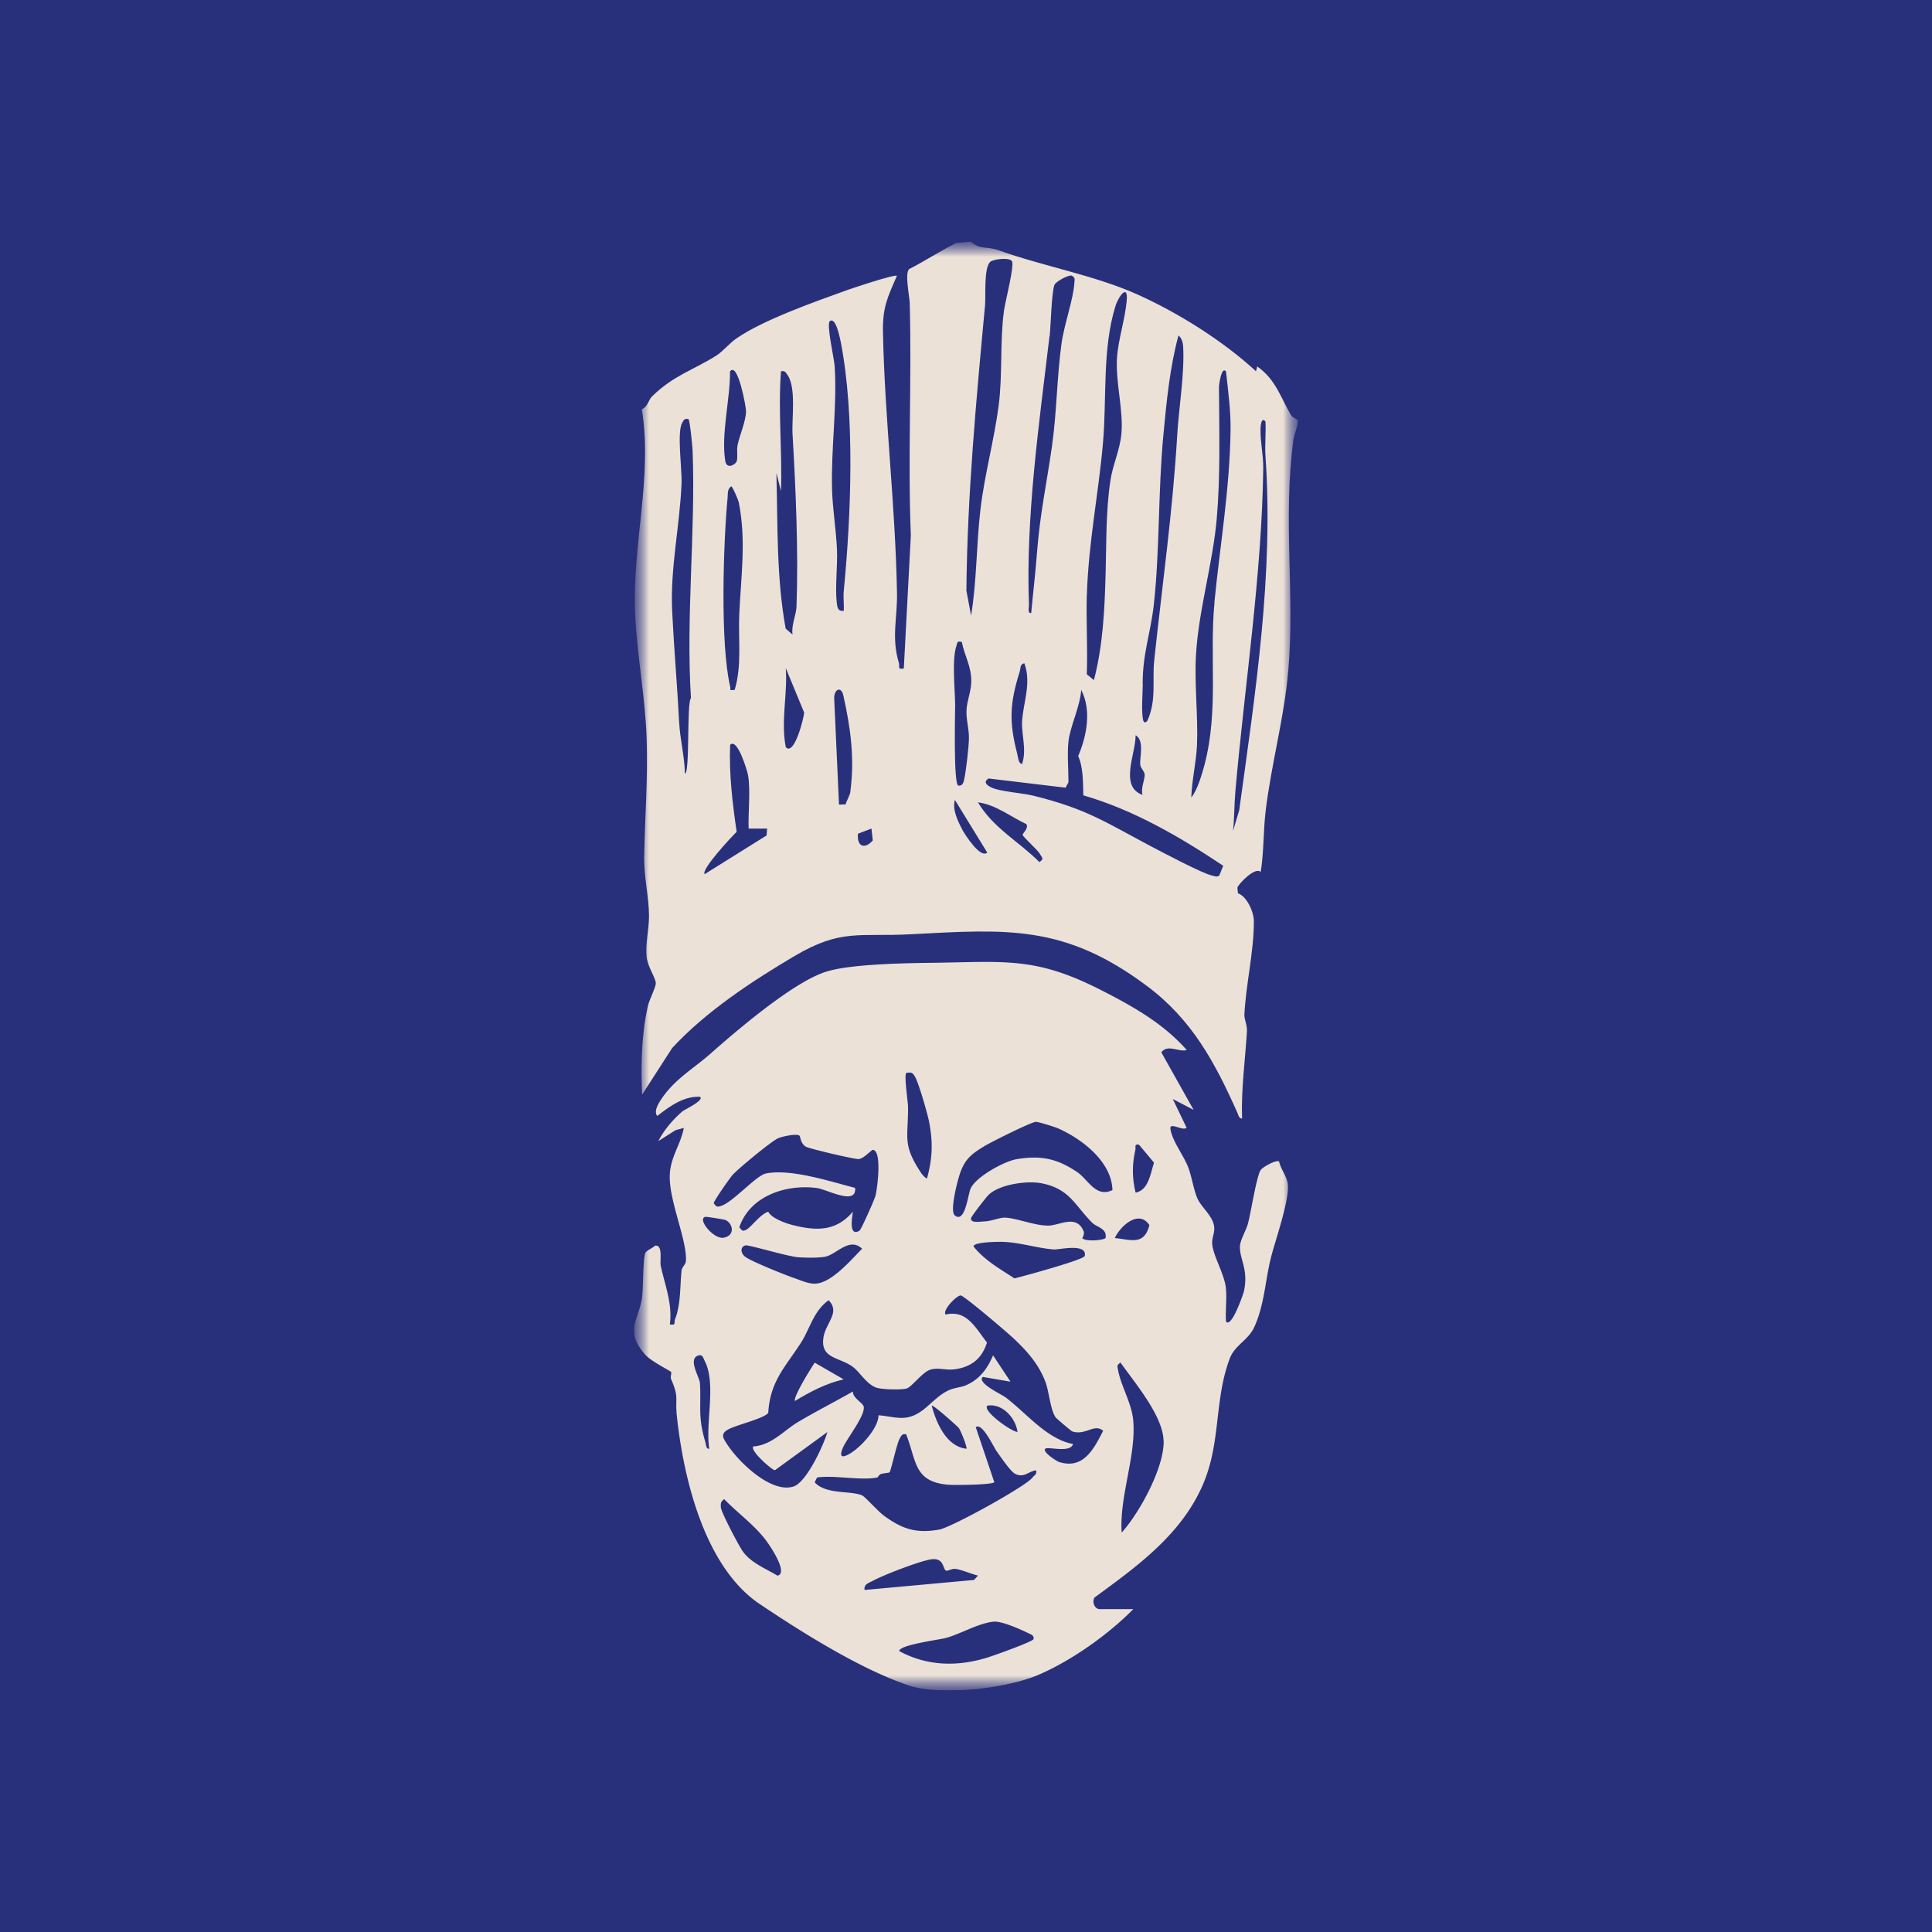 <?xml version="1.0" encoding="UTF-8"?>
<svg data-bbox="0 0 64 64" xmlns="http://www.w3.org/2000/svg" viewBox="0 0 64 64" height="64" width="64" data-type="color">
    <g>
        <path fill="#28307C" d="M64 0v64H0V0z" data-color="1"/>
        <g clip-path="url(#1fea66dd-0e04-4905-b5d0-ffce2d67680e)">
            <mask height="48" width="22" y="8" x="21" maskUnits="userSpaceOnUse" style="mask-type:luminance" id="5f38f47f-9f80-481b-ad0d-96905bd5b323" fill="none">
                <path fill="#ffffff" d="M43 8H21v48h22z"/>
            </mask>
            <g mask="url(#5f38f47f-9f80-481b-ad0d-96905bd5b323)">
                <mask height="48" width="22" y="8" x="21" maskUnits="userSpaceOnUse" style="mask-type:luminance" id="00f12ee6-1e76-4637-908b-e756e05ddc04" fill="none">
                    <path fill="#ffffff" d="M43 8H21v48h22z"/>
                </mask>
                <g mask="url(#00f12ee6-1e76-4637-908b-e756e05ddc04)">
                    <path fill="#ECE1D6" d="M21.373 44.873c.185.217.828.534.858.576.025.038-.034.153 0 .237.273.622.125.61.192 1.233.222 2.074.924 4.991 2.738 6.213 1.423.955 3.319 2.146 4.915 2.692 1.069.367 3.264.111 4.317-.34 1.083-.462 2.317-1.332 3.149-2.18h-1.113c-.162 0-.262-.221-.174-.382 1.405-1.03 2.89-2.089 3.604-3.769.591-1.39.362-2.803.883-4.162.163-.424.602-.6.794-1.004.34-.71.377-1.558.555-2.284.14-.584.661-2.02.562-2.524-.048-.244-.23-.458-.281-.703-.096-.068-.555.191-.614.287-.137.221-.318 1.394-.417 1.768-.063.233-.263.553-.266.76-.015.427.288.748.133 1.481-.019.084-.41 1.234-.595 1.008-.026-.37.037-.779-.008-1.141-.055-.45-.428-1.062-.45-1.444-.012-.214.103-.37.059-.603-.056-.317-.422-.615-.54-.875-.137-.297-.192-.752-.329-1.088-.155-.378-.525-.86-.573-1.233-.033-.245.403.084.536-.038l-.458-.951.69.359-1.07-1.906c.22-.282.568 0 .842-.076-.776-.886-1.811-1.463-2.838-1.986-2.148-1.096-3.138-.94-5.492-.905-.898.011-2.801.034-3.622.298-1.079.34-2.945 1.936-3.821 2.711-.57.504-1.25.878-1.685 1.593-.078.126-.189.336-.082.473.414-.317.873-.664 1.42-.634.144.115-.514.424-.577.474-.314.27-.617.618-.806.992l.57-.362.273-.073c-.107.577-.466.978-.466 1.627 0 .844.577 2.104.536 2.78-.007.118-.13.198-.144.317-.055.523-.022 1.119-.214 1.607-.048.119.048.214-.174.176.092-.695-.17-1.31-.303-1.947-.033-.168.081-.703-.189-.661-.073.08-.27.153-.314.23-.092.152-.07 1.244-.122 1.538-.14.771-.569 1.046.111 1.844m4.383 7.32c-.384-.232-.872-.42-1.145-.797-.13-.18-.725-1.306-.732-1.47-.008-.138 0-.184.11-.268.444.458.984.84 1.375 1.352.119.156.773 1.1.389 1.184m6.936 2.718c-.98.298-1.98.28-2.9-.221 0-.21 1.337-.374 1.566-.44.488-.14 1.06-.484 1.56-.534.258-.026.872.245 1.134.374.085.042.215.073.189.203-.019.084-1.338.554-1.553.619M28.64 52.67c-.03-.195.151-.237.277-.305.347-.191 1.567-.66 1.93-.71.424-.058.38.301.487.374.04.026.203-.073.318-.058.229.035.517.168.746.222l-.133.145-3.629.332zm5.565-3.727c-.218.294-2.697 1.657-3.09 1.726-.764.134-1.215-.011-1.825-.454-.207-.15-.628-.63-.728-.676-.366-.168-1.197-.02-1.574-.435l.078-.16c.587-.085 1.448.11 1.995 0 .019-.005.063-.096.122-.115.089-.03.259-.035.285-.058.044-.038.236-.943.336-1.118.06-.1.078-.165.214-.138.348.89.252 1.547 1.346 1.665.21.023 1.492.011 1.574-.08l-.614-1.822c.215-.168.58.646.706.818s.444.652.603.729c.292.141.425-.08.687-.119.037.138-.055.157-.115.237m-3.34-2.379c.037-.046.857.688.894.737.067.084.292.653.255.691-.658-.076-.994-.84-1.15-1.428m1.844 0c.488-.084.935.397.998.87-.193 0-1.176-.702-.998-.87m3.148-5.556s.082-.13.037-.229c-.236-.558-.783-.19-1.153-.18-.45.012-1.075-.255-1.456-.263-.177-.004-.436.118-.687.126-.122.004-.477.069-.425-.118.018-.07.495-.684.573-.76.362-.352 1.275-.481 1.759-.386.916.18 1.083.699 1.663 1.295.17.171.517.194.454.523-.144.088-.69.107-.765 0m.074.592c-.026.122-2.04.672-2.324.74-.48-.313-.987-.595-1.357-1.057 0-.138.666-.15.806-.153.628-.02 1.264.21 1.863.252.162.011 1.108-.221 1.016.218m2.613 6.106c.03.89-.802 2.405-1.39 3.055-.081-1.188.477-2.52.385-3.693-.045-.584-.41-1.161-.507-1.7-.022-.133-.044-.145.082-.24.458.65 1.4 1.753 1.426 2.574m-.935-9.604c.026-.11-.048-.221.126-.183l.495.592c-.118.35-.177.908-.61.992a2.95 2.95 0 0 1-.01-1.401m.466 2.478c-.174.688-.621.478-1.146.428.189-.409.802-.955 1.146-.428m-6.268-1.73c.174-.488.406-.645.82-.897.215-.13 1.523-.783 1.682-.794.074-.008.62.164.728.21.78.34 1.789 1.096 1.814 2.05-.547.264-.802-.343-1.156-.588-.677-.462-1.22-.569-2.022-.435-.406.069-1.341.58-1.519.97-.092.202-.18 1.165-.524.894-.181-.142.096-1.177.177-1.41m-1.785-3.314c.17-.02.203-.02.292.133.122.214.414 1.222.466 1.501.129.669.11 1.2-.07 1.856-.03.03-.16-.122-.19-.164-.627-.947-.439-1.138-.439-2.177 0-.187-.14-1.065-.059-1.15m.022 10.451c.148-.045.484-.492.728-.6.266-.11.532.005.813-.026.55-.06.939-.332 1.109-.893-.38-.482-.665-1.089-1.367-.925-.122-.122.336-.618.495-.633.11 0 1.567 1.244 1.763 1.432.443.416.835.859 1.053 1.45.114.318.162.932.336 1.162.026.034.514.454.55.462.448.14.721-.275 1.02-.023-.313.61-.657 1.287-1.459 1.035-.085-.027-.57-.34-.458-.44.088-.08.828.153.92-.156-.865-.16-1.53-1.008-2.232-1.543-.16-.118-.954-.473-.761-.68l.92.157-.577-.87c-.188.442-.447.79-.887.985-.207.091-.403.072-.646.202-.507.267-.788.813-1.383.878-.273.03-.602-.065-.88-.08 0 .466-.735 1.233-1.115 1.348-.178.053-.119-.134-.078-.24.115-.306.743-1.066.706-1.387-.015-.126-.384-.302-.358-.512-.6.344-1.227.661-1.819 1.012-.473.283-.872.768-1.482.81-.122.141.64.802.717.787l1.737-1.264c-.13.446-.695 1.672-1.127 1.806-.743.233-1.826-.821-2.206-1.417-.119-.183-.207-.317.01-.454.263-.165 1.235-.378 1.364-.573.06-1.07.603-1.558 1.102-2.352.28-.447.41-1.035.898-1.375.399.409-.107.752-.174 1.249-.1.714.573.626 1.01.985.213.175.431.55.742.66.188.065.835.08 1.016.027m-5.347-4.739c.096-.026 1.404.37 1.751.394.244.015.677.026.906-.023.354-.077.79-.657 1.204-.26-.376.378-1.023 1.153-1.57 1.157-.233 0-.455-.11-.673-.183-.303-.103-1.408-.546-1.622-.703-.163-.118-.181-.332 0-.382m-.403-2.356c.181-.198 1.271-1.103 1.49-1.195.133-.057.594-.157.698-.088.044.03.03.256.218.37.107.066 1.622.42 1.748.41.159-.016.329-.218.462-.306.321.003.159 1.267.096 1.52-.033.13-.477 1.126-.529 1.157-.369.221-.243-.451-.221-.627-.562.66-1.216.638-2 .44-.232-.058-.705-.23-.802-.44-.262.077-.558.504-.728.596-.136.072-.147.011-.232-.08.358-1.054 1.567-1.432 2.564-1.302.344.046 1.33.6 1.272-.004-.824-.21-2.118-.642-2.953-.477-.325.064-1.101.962-1.493 1.076-.14.042-.144.027-.237-.088-.01-.064.547-.859.643-.962m-.909 1.41c.034-.005.621.087.658.106.248.119.325.508-.059.585-.336.068-.91-.646-.599-.692m-.225 4.59c.133-.031.151.11.196.194.384.745.014 2.047.147 2.898-.11.02-.103-.137-.129-.221-.258-.852-.133-1.195-.18-1.955-.012-.195-.426-.821-.034-.917" data-color="2"/>
                    <path fill="#ECE1D6" d="M26.337 46.408c.498-.306 1.042-.588 1.61-.714l-.96-.554c-.115.172-.732 1.157-.65 1.268" data-color="2"/>
                    <path fill="#ECE1D6" d="M42.675 22.243c.222-2.57-.181-5.052.17-7.675.022-.176.17-.512.151-.63-.01-.065-.17-.084-.225-.18-.351-.588-.503-1.183-1.124-1.619l-.04.16c-1.098-1.011-2.58-1.94-3.94-2.55-1.4-.626-3.1-.928-4.579-1.455-.432-.153-.587-.004-.935-.29l-.476.046c-.544.267-1.006.58-1.564.866-.144.157.015.883.023 1.13.07 2.544-.067 5.144.037 7.692l-.233 4.406c-.226.042-.126-.057-.163-.183-.255-.844-.048-1.466-.063-2.318-.051-2.88-.406-5.77-.465-8.638-.015-.828.151-1.153.462-1.867-.063-.061-1.453.4-1.652.473-1.057.382-2.765.978-3.67 1.604-.222.153-.455.44-.673.573-.746.47-1.404.645-2.117 1.344-.115.111-.137.34-.337.424.359 2.23-.317 4.48-.225 6.725.055 1.367.34 2.81.384 4.2.045 1.302-.059 2.6-.081 3.887-.011.718.159 1.337.159 1.982 0 .462-.126.905-.078 1.352.034.325.303.699.303.87 0 .138-.214.543-.262.753-.218.974-.23 1.94-.192 2.937l.998-1.547c1.12-1.21 2.635-2.207 4.043-3.04 1.555-.92 2.15-.637 3.825-.725 3.218-.168 5.114-.336 7.856 1.71 1.49 1.112 2.251 2.525 2.998 4.201.036.08.044.187.155.195-.034-.97.103-1.932.162-2.895.011-.202-.092-.393-.085-.553.052-1.024.314-2.059.314-3.093 0-.302-.229-.821-.528-.925l-.018-.183c.026-.118.598-.714.772-.52.107-.656.085-1.362.163-2.012.18-1.523.62-3.12.746-4.62M24.186 12.3c.258-.329.528 1.187.528 1.317 0 .32-.207.783-.28 1.123-.038.172.018.462-.038.557-.059.107-.321.252-.37-.023-.147-.89.167-2.065.156-2.974m-.078 4.162c.011-.137-.01-.26.119-.351.033-.015.232.439.25.534.252 1.249.071 2.471.016 3.708-.037.836.092 1.688-.152 2.501-.207.023-.122 0-.151-.118-.333-1.424-.226-4.739-.082-6.27m-1.22 6.663c-.14.203-.025 2.494-.195 2.498-.011-.565-.163-1.146-.192-1.707-.063-1.226-.17-2.437-.23-3.65-.073-1.448.256-2.85.311-4.281.015-.424-.155-1.665.015-1.97.055-.104.077-.165.214-.135.045.031.13.898.137 1.05.1 2.723-.226 5.473-.055 8.195m2.509 4.544-2.055 1.284c-.126-.153.905-1.253 1.06-1.402-.14-.954-.254-1.913-.217-2.88.24-.255.572.868.595 1.009.085.523 0 1.222.018 1.764h.614l-.019.222zm.477-15.373c.129-.03.155.038.218.13.288.424.129 1.435.162 1.974.107 1.833.196 3.864.13 5.697-.008.248-.182.638-.13.92l-.229-.198c-.31-1.696-.259-3.433-.307-5.155l.152.596c.044-1.33-.1-2.658 0-3.964m.159 12.452c-.17-.874.063-1.737 0-2.62l.61 1.475c-.015.18-.326 1.447-.61 1.145m1.615-12.65c-.015-.241-.277-1.368-.155-1.463.203-.16.343.61.362.695.476 2.447.34 5.75.1 8.229-.023.221.01.45 0 .672-.2.023-.215-.115-.233-.271-.06-.527.03-1.2.007-1.753-.026-.626-.144-1.356-.163-1.978-.04-1.371.174-2.757.085-4.128m.525 14.11c-.022.152-.122.282-.159.431l-.221.008-.16-3.532c0-.29.233-.409.307-.073.237 1.07.374 2.062.23 3.162m.247 1.409.451-.172.044.393c-.273.31-.532.2-.491-.221m9.431-4.972c0-1.015.262-1.653.37-2.623.2-1.81.14-3.784.317-5.621.104-1.096.211-2.23.5-3.292.106.092.143.222.154.355.052.898-.14 2.02-.195 2.933-.156 2.597-.488 4.9-.762 7.462-.074.68.085 1.34-.232 2.02-.108.118-.14-.008-.152-.119-.04-.324 0-.771.004-1.115m-.237 1.707c.307.176.122.756.155.985.019.126.137.203.145.317.01.165-.14.462-.07.676-.78-.282-.226-1.348-.23-1.982m-1.615-4.64c.052-1.752.392-3.375.536-5.07.126-1.46-.03-3.078.41-4.499.104-.336.429-.76.373-.172-.059.627-.284 1.291-.321 1.89-.052.814.222 1.738.144 2.529-.052.527-.288 1.023-.362 1.527-.155 1.02-.13 2.077-.159 3.082-.033 1.191-.085 2.371-.388 3.532l-.236-.195c.033-.874-.023-1.749 0-2.623m-1.231-8.57c.04-.343.063-1.47.162-1.71.045-.103.455-.332.57-.302.133.084.092.119.088.237-.03.542-.343 1.394-.428 2.028-.152 1.115-.156 2.28-.315 3.395-.184 1.286-.395 2.214-.498 3.547-.048.653-.13 1.317-.189 1.97-.133.02-.07-.18-.074-.274-.11-2.914.337-6.003.68-8.894m-.831 10.837c.244.672-.052 1.325-.078 1.948-.018.404.159.935 0 1.382-.122 0-.137-.248-.163-.348-.273-1.057-.244-1.66.085-2.71.034-.104 0-.249.156-.276M32.63 10.12c.03-.305-.048-1.248.174-1.447.096-.088.624-.156.717-.023.092.134-.222 1.348-.263 1.642-.14 1.024-.04 2.108-.177 3.15-.148 1.135-.466 2.276-.602 3.43-.137 1.164-.119 2.356-.31 3.52l-.156-.828c.03-3.162.325-6.305.617-9.444m-.942 11.242c.044-.114.018-.118.173-.099.093.477.318.802.314 1.31-.003.336-.147.649-.158.954-.015.325.088.611.08.951-.007.29-.095 1.062-.158 1.345-.026.11-.052.213-.189.202-.17 0-.11-2.417-.11-2.662 0-.496-.122-1.565.055-2m.181 6.113c-.148-.271-.336-.668-.244-.978l1.072 1.745c-.23.207-.735-.591-.832-.767m2.562 1.084c-.67-.675-1.534-1.13-2.037-1.981.58.072 1.083.477 1.604.721.082.145-.125.298-.125.352 0 .068.491.485.58.649.077.137.13.141-.026.26m5.957.442c-.081.065-.155.016-.236 0-.303-.057-1.63-.763-1.996-.954-1.526-.806-2.136-1.245-3.895-1.684-.373-.096-1.157-.145-1.42-.279-.155-.076-.28-.18-.092-.298l2.558.306c.01-.058.088-.157.088-.187 0-.417-.044-.955 0-1.348.06-.512.389-1.161.422-1.707.35.68.184 1.527-.1 2.195.17.37.159.875.17 1.299 1.67.485 3.19 1.37 4.634 2.333l-.13.328zm-.155-9.046c-.174 1.81.144 3.555-.329 5.37-.085.316-.24.854-.44 1.091.019-.58.163-1.16.189-1.741.04-.936-.089-2.001-.034-2.975.085-1.481.562-3.055.688-4.521.126-1.444.081-2.925.074-4.357 0-.073.081-.71.233-.52.07.646.159 1.295.151 1.94-.026 1.96-.347 3.796-.536 5.713m.824 6.877-.206.695c.044-.431.04-.874.077-1.31.307-3.516.876-7.16.924-10.703.007-.454-.13-1.05-.081-1.432.014-.107.055-.248.155-.118.018.382-.026.767 0 1.15.273 3.913-.336 7.839-.869 11.715" data-color="2"/>
                </g>
            </g>
        </g>
        <defs fill="none">
            <clipPath id="1fea66dd-0e04-4905-b5d0-ffce2d67680e">
                <path fill="#ffffff" d="M43 8v48H21V8z"/>
            </clipPath>
        </defs>
    </g>
</svg>
